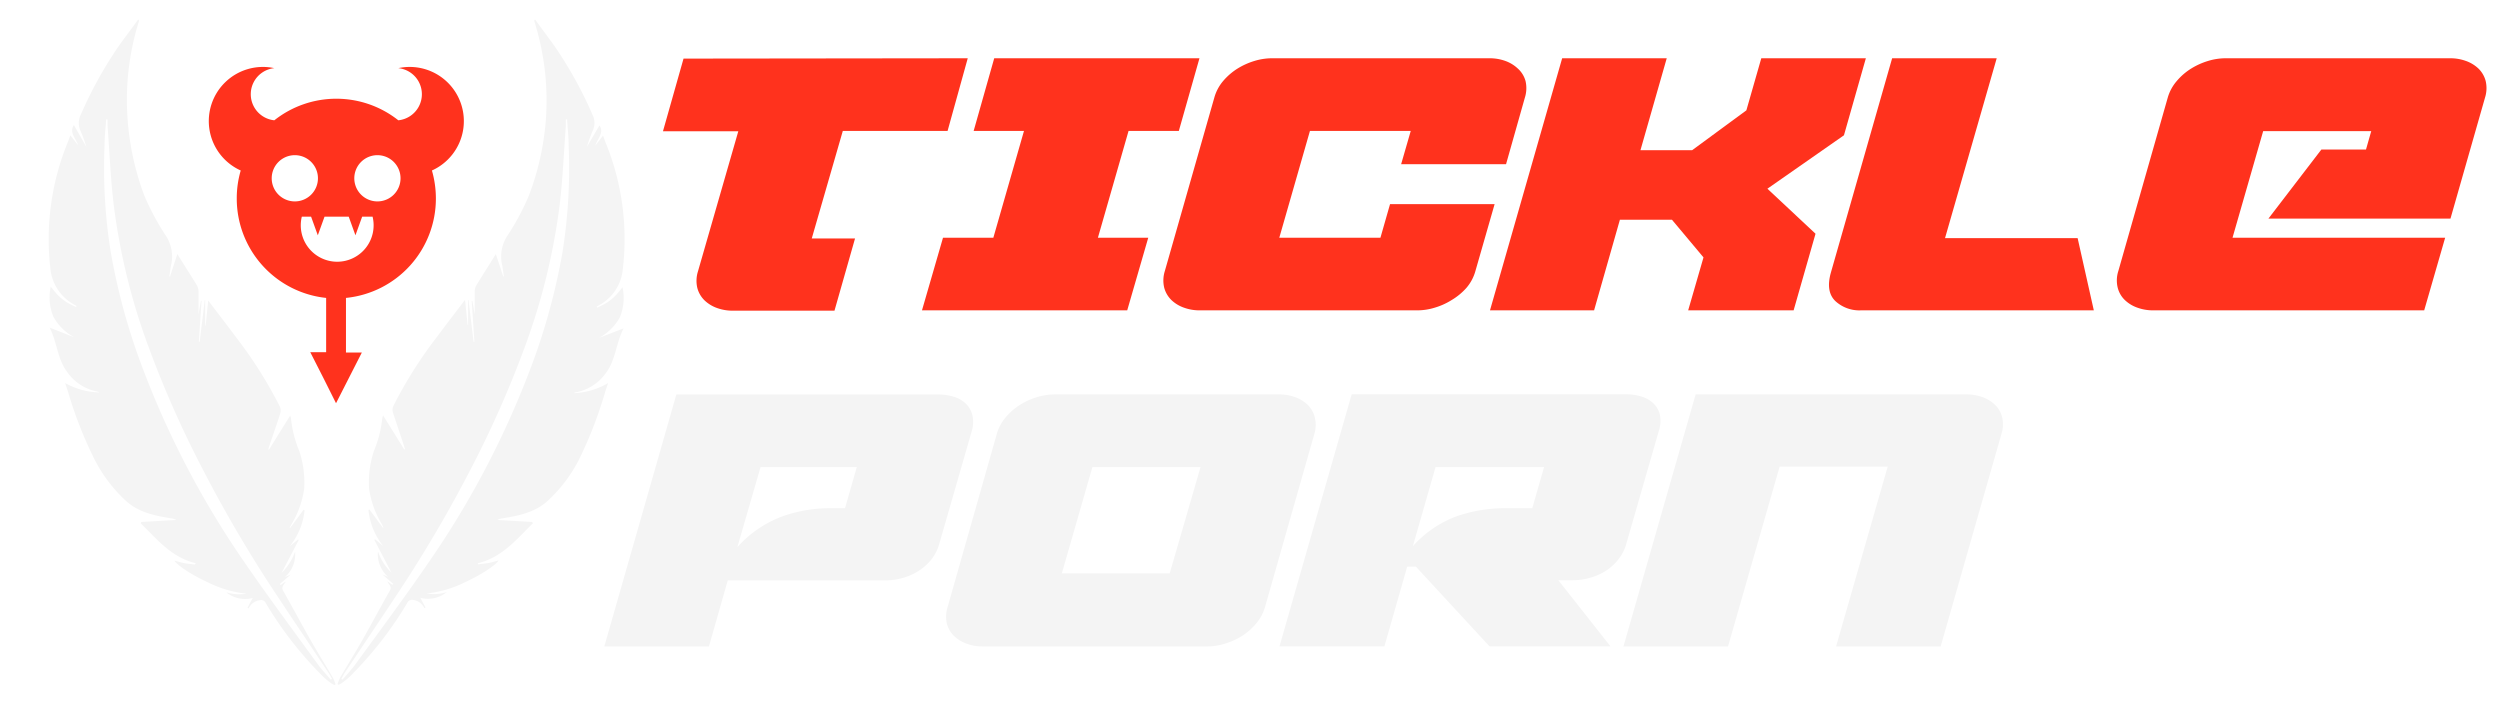 <svg id='e235abee-3d93-45f3-b127-4dd212ea6c91' data-name='logo' xmlns='http://www.w3.org/2000/svg' width='372' height='105' viewBox='0 0 372 105'><defs><style>.\31 0656e49-3816-49c1-a26b-a6141eff19d6{fill:#f4f4f4;}.\30 50b122b-cd69-4334-a122-19ff1edcedde,.b08d5c0b-6715-43e2-8361-7a6a26a067f9{fill:#ff321d;}.\30 50b122b-cd69-4334-a122-19ff1edcedde{fill-rule:evenodd;}</style></defs><title>tickle3</title><path class='10656e49-3816-49c1-a26b-a6141eff19d6' d='M79.62,2.9c1,1.41,2.09,2.8,3.08,4.23a61,61,0,0,1,5.49,10,2.72,2.72,0,0,1,.06,2.2,22.28,22.28,0,0,0-.92,2.53l1.87-3.2c.73,1.11-.28,1.95-.62,3l1.15-1.48c.14.39.27.72.39,1.05a37.87,37.87,0,0,1,2.52,19.09,6.78,6.78,0,0,1-3.33,5c-.17.11-.34.2-.52.3l.07.15a12.9,12.9,0,0,0,1.39-.7,7.4,7.4,0,0,0,1.25-1c.39-.38.71-.82,1.13-1.32a7.56,7.56,0,0,1-.39,4.46,7.7,7.7,0,0,1-3.14,3.08l3.69-1.43c-1.14,2.22-1.16,4.68-2.61,6.61a7.07,7.07,0,0,1-4.51,2.91.55.55,0,0,0-.27.12A10.76,10.76,0,0,0,90.48,57l-.41,1.25a61.84,61.84,0,0,1-3.95,10.2,22,22,0,0,1-4.65,6.1c-1.88,1.7-4.28,2.19-6.7,2.58a1.87,1.87,0,0,0-.76.24l5.19.3.09.2c-2.43,2.38-4.6,5.09-8.2,5.94l.06.16c.5-.06,1-.1,1.51-.19s1-.25,1.54-.38c-.53.77-2.64,2.15-5,3.23a16.78,16.78,0,0,1-5.72,1.68,6.36,6.36,0,0,0,3-.21,4.41,4.41,0,0,1-3.94.85l.78,1.44-.17.11a2.11,2.11,0,0,0-1.65-1.22.75.75,0,0,0-.89.42,55,55,0,0,1-8.59,11,12.83,12.83,0,0,1-1.14.93,3.1,3.1,0,0,1-.51.27l-.15-.11a7.36,7.36,0,0,1,.41-1c1.07-1.82,2.2-3.62,3.25-5.47,1.4-2.46,2.74-5,4.13-7.43.36-.64-.18-.91-.38-1.39l.76.52.13-.14-1.62-1.4.84.35a4.47,4.47,0,0,1-1.5-3.77,8.07,8.07,0,0,0,2,3.14l-2.54-4.87.12-.08,1.21,1a10,10,0,0,1-2.2-5.36l.14-.08,2,2.71.09,0L56.82,78a14,14,0,0,1-1.9-5.31,14.79,14.79,0,0,1,.73-5.61,17.14,17.14,0,0,0,1.23-4.84,2.48,2.48,0,0,1,.12-.43l3.14,5.05.13,0c-.07-.24-.14-.47-.22-.71C59.52,64.52,59,63,58.47,61.39a1.47,1.47,0,0,1,.07-1,64.22,64.22,0,0,1,6.53-10.33c1.33-1.79,2.7-3.56,4.13-5.45l.38,3.73h.07V44.63l.06,0,.76,6.22h.12l-.4-6.08.09,0,.36,2c0-1,0-2.23,0-3.47a1.89,1.89,0,0,1,.27-.89c.93-1.53,1.89-3,2.87-4.61l1.1,3.34.09,0c-.09-.64-.15-1.29-.3-1.92a5.62,5.62,0,0,1,.9-4.25A36.64,36.64,0,0,0,78.74,29a40.44,40.44,0,0,0,2.48-11.13A39.15,39.15,0,0,0,79.51,3.17a1,1,0,0,1,0-.17ZM50.78,101l.19.13c.63-.75,1.32-1.47,1.9-2.26,3.56-4.9,7.18-9.76,10.61-14.75A133.63,133.63,0,0,0,78.7,55.45a94.64,94.64,0,0,0,5-17.93,79.09,79.09,0,0,0,.92-15.75c0-1.35-.16-2.69-.24-4H84.2c0,.3,0,.59,0,.89-.3,4-.46,8-.93,11.89A95.06,95.06,0,0,1,78.2,51.33,155.7,155.7,0,0,1,70,69.89,198.06,198.06,0,0,1,59.32,88.08c-2.64,4-5.34,8-8,12C51.11,100.39,51,100.7,50.78,101Z'/><path class='b08d5c0b-6715-43e2-8361-7a6a26a067f9' d='M144,8.67,141,19.48H125.41l-4.62,16h6.44l-3.06,10.75H109a6.83,6.83,0,0,1-2.28-.39,5.19,5.19,0,0,1-1.88-1.14,4,4,0,0,1-1.08-1.86,4.67,4.67,0,0,1,.1-2.47l6-20.84H98.65l3.06-10.81Z'/><polygon class='b08d5c0b-6715-43e2-8361-7a6a26a067f9' points='178.48 8.67 175.41 19.48 167.93 19.48 163.37 35.37 170.86 35.37 167.73 46.18 137.19 46.18 140.32 35.37 147.81 35.37 152.37 19.48 144.88 19.48 147.94 8.67 178.48 8.67'/><path class='b08d5c0b-6715-43e2-8361-7a6a26a067f9' d='M182,12.06a9.26,9.26,0,0,1,2.15-1.86,10.52,10.52,0,0,1,2.54-1.14,9,9,0,0,1,2.51-.39h32.49a6.83,6.83,0,0,1,2.28.39,5.33,5.33,0,0,1,1.88,1.14A3.87,3.87,0,0,1,227,12.06a4.67,4.67,0,0,1-.1,2.47l-2.8,9.9H208.49l1.43-4.95h-15l-4.56,15.89h15.05l1.43-5h15.56l-2.87,10a6.53,6.53,0,0,1-1.33,2.47A9.26,9.26,0,0,1,216,44.65a10.15,10.15,0,0,1-2.54,1.14,8.93,8.93,0,0,1-2.51.39H178.47a6.73,6.73,0,0,1-2.27-.39,5.15,5.15,0,0,1-1.89-1.14,4,4,0,0,1-1.08-1.86,4.67,4.67,0,0,1,.1-2.47l7.36-25.79A6.53,6.53,0,0,1,182,12.06Z'/><polygon class='b08d5c0b-6715-43e2-8361-7a6a26a067f9' points='244.1 22.35 251.79 22.35 259.86 16.42 262.08 8.67 277.64 8.67 274.38 20.13 262.99 28.08 270.15 34.78 266.89 46.18 251.2 46.18 253.48 38.3 248.79 32.7 241.04 32.7 237.2 46.18 221.71 46.18 232.45 8.67 248.01 8.67 244.1 22.35'/><path class='b08d5c0b-6715-43e2-8361-7a6a26a067f9' d='M311.56,46.18H276.92a5.27,5.27,0,0,1-3.84-1.4q-1.43-1.41-.65-4.2l9.12-31.91h15.56l-7.69,26.76h19.73Z'/><path class='b08d5c0b-6715-43e2-8361-7a6a26a067f9' d='M322.56,14.53a6.55,6.55,0,0,1,1.34-2.47,9.06,9.06,0,0,1,2.15-1.86,10.52,10.52,0,0,1,2.54-1.14,8.92,8.92,0,0,1,2.5-.39h33.54a6.73,6.73,0,0,1,2.27.39,5.28,5.28,0,0,1,1.89,1.14,4,4,0,0,1,1.08,1.86,4.67,4.67,0,0,1-.1,2.47l-5.14,18H337.54l7.88-10.28h6.64l.78-2.74H336.76L332.2,35.37h31.64l-3.12,10.81H320.35a6.83,6.83,0,0,1-2.28-.39,5.15,5.15,0,0,1-1.89-1.14,3.86,3.86,0,0,1-1.07-1.86,4.57,4.57,0,0,1,.1-2.47Z'/><path class='10656e49-3816-49c1-a26b-a6141eff19d6' d='M144.68,61.75a3.5,3.5,0,0,0-1-1.72,4.32,4.32,0,0,0-1.79-1,7.66,7.66,0,0,0-2.25-.33h-39L89.92,96.19h15.57l2.8-9.83h23.44a9.69,9.69,0,0,0,2.44-.32,8.73,8.73,0,0,0,2.37-1,7.84,7.84,0,0,0,2-1.73,6.63,6.63,0,0,0,1.23-2.41l4.82-16.73A4.59,4.59,0,0,0,144.68,61.75ZM125.74,75.62h-2.28a21.11,21.11,0,0,0-7.1,1.24,16.89,16.89,0,0,0-6.64,4.55l3.45-11.91h14.32Z'/><path class='10656e49-3816-49c1-a26b-a6141eff19d6' d='M195.63,62.08a3.86,3.86,0,0,0-1.07-1.86,5.15,5.15,0,0,0-1.89-1.14,6.83,6.83,0,0,0-2.28-.39H156.86a9,9,0,0,0-2.51.39,10.15,10.15,0,0,0-2.54,1.14,9.26,9.26,0,0,0-2.15,1.86,6.53,6.53,0,0,0-1.33,2.47L141,90.34a4.67,4.67,0,0,0-.1,2.47A4,4,0,0,0,142,94.67a5.26,5.26,0,0,0,1.89,1.13,6.73,6.73,0,0,0,2.27.39h33.54a8.92,8.92,0,0,0,2.5-.39,10.49,10.49,0,0,0,2.54-1.13,9.06,9.06,0,0,0,2.15-1.86,6.55,6.55,0,0,0,1.34-2.47l7.35-25.79A4.57,4.57,0,0,0,195.63,62.08ZM174.05,85.32H158l4.55-15.82h16.09Z'/><path class='10656e49-3816-49c1-a26b-a6141eff19d6' d='M247,61.75A3.44,3.44,0,0,0,246,60a4.19,4.19,0,0,0-1.79-1,7.54,7.54,0,0,0-2.24-.33H201.13l-10.74,37.5H206l3.39-11.85h1.3l10.94,11.85h18l-7.75-9.83H234a9.57,9.57,0,0,0,2.44-.32,8.8,8.8,0,0,0,2.38-1,7.63,7.63,0,0,0,1.95-1.73A6.5,6.5,0,0,0,242,80.89l4.82-16.73A4.7,4.7,0,0,0,247,61.75ZM228,75.62h-4.1a22,22,0,0,0-7.06,1.17,16.28,16.28,0,0,0-6.61,4.49l3.38-11.78h16.15Z'/><path class='10656e49-3816-49c1-a26b-a6141eff19d6' d='M252.31,58.69h40.37a6.83,6.83,0,0,1,2.28.39,5.19,5.19,0,0,1,1.88,1.14,3.87,3.87,0,0,1,1.08,1.86,4.67,4.67,0,0,1-.1,2.47l-9.05,31.64H273.21l7.68-26.76H264.81l-7.68,26.76H241.57Z'/><path class='10656e49-3816-49c1-a26b-a6141eff19d6' d='M20.56,2.9c-1,1.41-2.09,2.8-3.08,4.23a61,61,0,0,0-5.49,10,2.77,2.77,0,0,0-.07,2.2,20.54,20.54,0,0,1,.93,2.53L11,18.61c-.74,1.11.28,1.95.62,3l-1.15-1.48c-.15.39-.27.72-.39,1.05A38,38,0,0,0,7.53,40.23a6.82,6.82,0,0,0,3.34,5l.51.3-.06.15a12.9,12.9,0,0,1-1.39-.7,7.4,7.4,0,0,1-1.25-1c-.39-.38-.71-.82-1.13-1.32a7.56,7.56,0,0,0,.39,4.46,7.64,7.64,0,0,0,3.14,3.08L7.39,48.75C8.52,51,8.54,53.43,10,55.36a7.07,7.07,0,0,0,4.51,2.91.59.59,0,0,1,.27.12A10.76,10.76,0,0,1,9.7,57l.41,1.25a61,61,0,0,0,4,10.2,22,22,0,0,0,4.65,6.1c1.88,1.7,4.28,2.19,6.7,2.58a1.87,1.87,0,0,1,.76.24l-5.19.3-.09.2c2.43,2.38,4.6,5.09,8.19,5.94L29,84c-.5-.06-1-.1-1.51-.19s-1-.25-1.54-.38c.53.77,2.64,2.15,5,3.23a16.78,16.78,0,0,0,5.72,1.68,6.36,6.36,0,0,1-3-.21,4.41,4.41,0,0,0,3.94.85l-.78,1.44.17.11a2.11,2.11,0,0,1,1.65-1.22.76.76,0,0,1,.89.42,55,55,0,0,0,8.59,11,12.83,12.83,0,0,0,1.14.93,3.1,3.1,0,0,0,.51.27l.15-.11a7.36,7.36,0,0,0-.41-1c-1.07-1.82-2.2-3.62-3.25-5.47-1.4-2.46-2.75-5-4.13-7.43-.36-.64.17-.91.38-1.39l-.76.52-.13-.14,1.62-1.4-.84.35a4.5,4.5,0,0,0,1.5-3.77,8.19,8.19,0,0,1-2,3.14l2.54-4.87-.12-.08-1.21,1a10.11,10.11,0,0,0,2.2-5.36l-.14-.08-2,2.71-.09,0,.27-.52a14,14,0,0,0,1.9-5.31,14.79,14.79,0,0,0-.73-5.61,17.14,17.14,0,0,1-1.23-4.84,2.48,2.48,0,0,0-.12-.43c-1.09,1.74-2.11,3.39-3.14,5.05l-.13,0c.07-.24.14-.47.22-.71.53-1.56,1.08-3.12,1.58-4.69a1.47,1.47,0,0,0-.07-1,64.92,64.92,0,0,0-6.53-10.33c-1.33-1.79-2.7-3.56-4.13-5.45l-.38,3.73h-.07V44.63l-.06,0-.76,6.22h-.12l.4-6.08-.09,0-.36,2c0-1,0-2.23,0-3.47a2,2,0,0,0-.27-.89c-.93-1.53-1.89-3-2.88-4.61l-1.09,3.34-.1,0c.1-.64.16-1.29.31-1.92a5.66,5.66,0,0,0-.9-4.25A37.51,37.51,0,0,1,21.43,29,40.79,40.79,0,0,1,19,17.91,39.15,39.15,0,0,1,20.67,3.17a1,1,0,0,0,0-.17ZM49.4,101l-.19.13c-.63-.75-1.32-1.47-1.9-2.26-3.56-4.9-7.18-9.76-10.62-14.75A134,134,0,0,1,21.48,55.45a94.64,94.64,0,0,1-5-17.93,79.09,79.09,0,0,1-.93-15.75c0-1.35.16-2.69.25-4H16c0,.3,0,.59,0,.89.3,4,.46,8,.93,11.89A94.49,94.49,0,0,0,22,51.33a155.7,155.7,0,0,0,8.2,18.56A198.06,198.06,0,0,0,40.86,88.08c2.64,4,5.34,8,8,12C49.06,100.39,49.22,100.7,49.4,101Z'/><path class='050b122b-cd69-4334-a122-19ff1edcedde' d='M56.16,23.09a3.44,3.44,0,1,1-3.44,3.44,3.44,3.44,0,0,1,3.44-3.44m-12.29,0a3.44,3.44,0,1,1-3.44,3.44A3.44,3.44,0,0,1,43.87,23.09ZM50,60l1.92-3.77,1.92-3.77H51.48V44.33A14.86,14.86,0,0,0,64.86,29.54a15.06,15.06,0,0,0-.59-4.17h0a8.06,8.06,0,0,0-5-15.23,3.9,3.9,0,0,1,0,7.76h0a14.86,14.86,0,0,0-18.45,0h0a3.9,3.9,0,0,1,0-7.76,8.06,8.06,0,0,0-5,15.23h0a14.69,14.69,0,0,0-.59,4.17A14.86,14.86,0,0,0,48.53,44.33v8.08H46.17l1.92,3.77ZM44.74,32.24h1.55l1,2.77,1-2.77h3.6l1,2.77,1-2.77h1.55a5.42,5.42,0,1,1-10.53,0Z'/></svg>